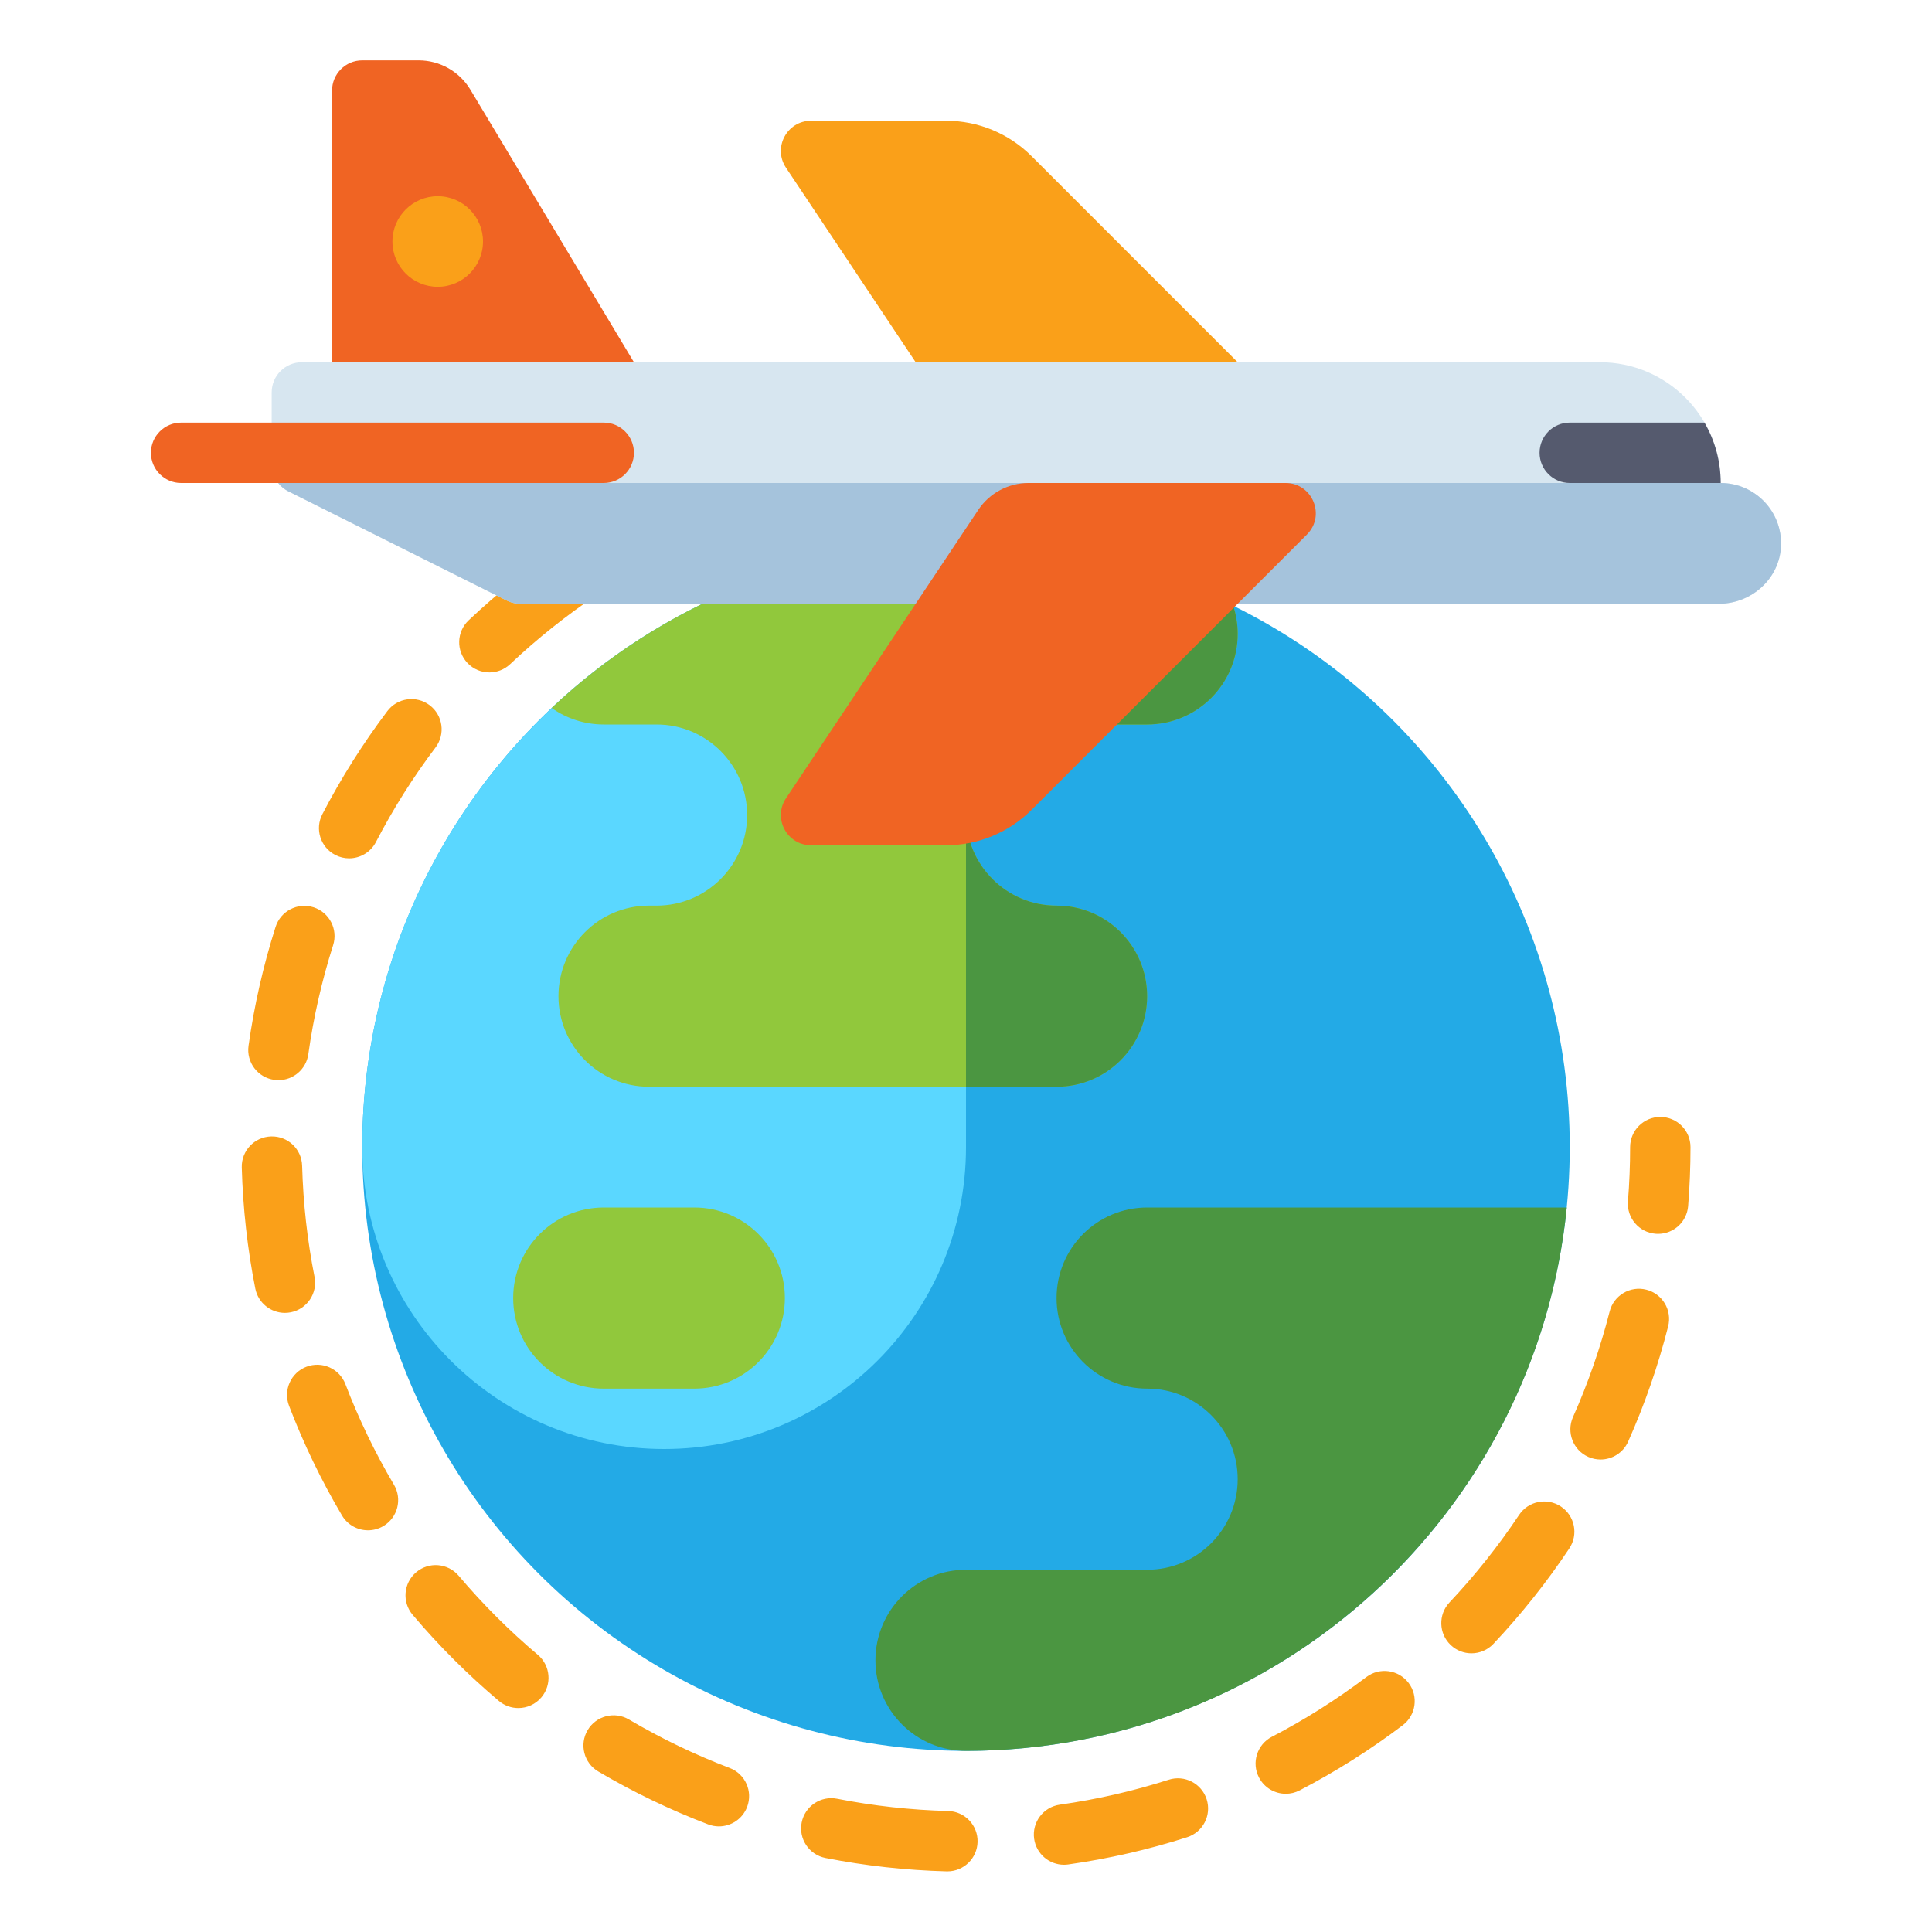 <svg xmlns="http://www.w3.org/2000/svg" viewBox="0 0 512 512">
  <path fill="#FAA019"
    d="M439.407,326.985c-0.216,0-0.433-0.009-0.652-0.026c-4.404-0.355-7.686-4.213-7.331-8.617 C431.806,313.604,432,308.778,432,304c0-4.418,3.582-8,8-8s8,3.582,8,8c0,5.205-0.211,10.463-0.627,15.628 C447.035,323.813,443.534,326.985,439.407,326.985z" />
  <path fill="#FAA019"
    d="M251.072,495.935c-0.071,0-0.143-0.001-0.214-0.003c-10.785-0.284-21.585-1.476-32.102-3.544 c-4.335-0.852-7.159-5.058-6.306-9.393c0.853-4.336,5.059-7.158,9.393-6.306c9.64,1.895,19.543,2.988,29.436,3.249 c4.417,0.116,7.903,3.791,7.787,8.208C258.951,492.491,255.393,495.935,251.072,495.935z M281.969,494.181 c-3.922,0-7.346-2.886-7.911-6.881c-0.618-4.375,2.427-8.423,6.802-9.041c9.773-1.381,19.482-3.604,28.86-6.606 c4.207-1.347,8.711,0.972,10.058,5.18c1.347,4.208-0.972,8.711-5.18,10.058c-10.235,3.277-20.833,5.703-31.499,7.21 C282.72,494.155,282.342,494.181,281.969,494.181z M190.52,484.011c-0.947,0-1.909-0.169-2.846-0.526 c-10.046-3.827-19.845-8.543-29.124-14.019c-3.805-2.245-5.069-7.151-2.824-10.956c2.246-3.806,7.151-5.069,10.956-2.824 c8.503,5.018,17.482,9.34,26.687,12.846c4.129,1.573,6.201,6.195,4.628,10.324C196.782,482.048,193.744,484.011,190.52,484.011z M340.748,475.369c-2.89,0-5.68-1.57-7.105-4.312c-2.038-3.92-0.511-8.75,3.409-10.788c8.738-4.542,17.162-9.865,25.035-15.822 c3.521-2.666,8.541-1.971,11.207,1.553c2.666,3.523,1.97,8.541-1.553,11.207c-8.588,6.497-17.776,12.304-27.31,17.259 C343.251,475.079,341.99,475.369,340.748,475.369z M137.361,452.653c-1.823,0-3.655-0.619-5.157-1.888 c-8.217-6.938-15.905-14.619-22.85-22.829c-2.854-3.373-2.432-8.421,0.941-11.274c3.373-2.854,8.42-2.432,11.274,0.941 c6.369,7.529,13.42,14.573,20.957,20.937c3.376,2.85,3.802,7.898,0.952,11.274C141.896,451.688,139.636,452.653,137.361,452.653z M389.953,438.144c-1.968,0-3.939-0.721-5.484-2.177c-3.216-3.03-3.367-8.093-0.337-11.309 c6.768-7.183,12.971-14.985,18.437-23.188c2.45-3.677,7.417-4.671,11.094-2.221s4.671,7.417,2.221,11.094 c-5.961,8.946-12.726,17.453-20.106,25.286C394.204,437.3,392.081,438.144,389.953,438.144z M97.527,405.546 c-2.735,0-5.399-1.403-6.893-3.928c-5.48-9.265-10.204-19.05-14.039-29.085c-1.578-4.127,0.489-8.752,4.616-10.329 c4.128-1.578,8.752,0.489,10.329,4.616c3.514,9.194,7.843,18.161,12.865,26.651c2.25,3.803,0.99,8.709-2.813,10.958 C100.314,405.186,98.912,405.546,97.527,405.546z M424.162,386.787c-1.088,0-2.193-0.223-3.25-0.694 c-4.036-1.798-5.851-6.527-4.053-10.563c4.012-9.008,7.279-18.418,9.711-27.969c1.09-4.282,5.443-6.869,9.727-5.779 c4.281,1.09,6.869,5.445,5.778,9.727c-2.654,10.426-6.221,20.698-10.6,30.531C430.148,385.019,427.225,386.787,424.162,386.787z M75.497,347.928c-3.742,0-7.085-2.638-7.839-6.448c-2.081-10.512-3.287-21.311-3.584-32.097 c-0.122-4.417,3.36-8.096,7.776-8.218c4.455-0.123,8.096,3.36,8.218,7.776c0.273,9.893,1.378,19.796,3.286,29.432 c0.858,4.334-1.96,8.543-6.294,9.401C76.535,347.878,76.012,347.928,75.497,347.928z M73.798,286.251 c-0.37,0-0.743-0.026-1.12-0.078c-4.375-0.613-7.426-4.656-6.813-9.032c1.494-10.666,3.906-21.267,7.17-31.507 c1.341-4.21,5.844-6.534,10.052-5.193c4.209,1.342,6.534,5.842,5.192,10.052c-2.99,9.381-5.2,19.094-6.568,28.867 C81.15,283.359,77.724,286.251,73.798,286.251z M92.52,227.466c-1.239,0-2.497-0.289-3.674-0.899 c-3.923-2.033-5.455-6.861-3.422-10.784c4.944-9.541,10.74-18.738,17.228-27.334c2.662-3.527,7.679-4.228,11.205-1.566 c3.526,2.662,4.228,7.678,1.566,11.205c-5.948,7.881-11.261,16.312-15.793,25.057C98.207,225.891,95.413,227.466,92.52,227.466z M129.693,178.2c-2.125,0-4.244-0.841-5.818-2.507c-3.034-3.212-2.889-8.276,0.324-11.309c7.825-7.39,16.324-14.164,25.26-20.135 c3.673-2.455,8.642-1.466,11.096,2.207c2.455,3.674,1.466,8.642-2.207,11.096c-8.194,5.475-15.988,11.688-23.164,18.464 C133.639,177.476,131.664,178.2,129.693,178.2z M181.007,143.93c-3.059,0-5.979-1.764-7.308-4.738 c-1.803-4.034,0.006-8.765,4.04-10.568c9.827-4.391,20.093-7.971,30.515-10.638c4.282-1.095,8.639,1.486,9.734,5.766 c1.096,4.28-1.486,8.638-5.766,9.734c-9.547,2.444-18.952,5.723-27.954,9.746C183.207,143.706,182.098,143.93,181.007,143.93z" />
  <path fill="#FAA019"
    d="M241.006,128.602c-4.127,0-7.628-3.172-7.965-7.358c-0.355-4.404,2.927-8.262,7.331-8.617 C245.536,112.211,250.793,112,256,112c4.418,0,8,3.582,8,8s-3.582,8-8,8c-4.779,0-9.604,0.194-14.342,0.576 C241.439,128.593,241.222,128.602,241.006,128.602z" />
  <g>
    <circle cx="256" cy="304" r="160" fill="#23AAE6" />
    <path fill="#5AD7FF"
      d="M96,304L96,304c0,44.183,35.817,80,80,80l0,0c44.183,0,80-35.817,80-80V144 C167.635,144,96,215.634,96,304z" />
    <path fill="#91C83C"
      d="M146.194,187.627C150.098,190.38,154.859,192,160,192h14c13.255,0,24,10.745,24,24s-10.745,24-24,24h-2 c-13.255,0-24,10.745-24,24s10.745,24,24,24h108c13.255,0,24-10.745,24-24s-10.745-24-24-24l0,0c-13.255,0-24-10.745-24-24 s10.745-24,24-24h24c13.255,0,24-10.745,24-24c0-2.63-0.427-5.159-1.21-7.527C305.448,149.927,281.417,144,256,144 C213.487,144,174.848,160.581,146.194,187.627z" />
    <path fill="#4B9641"
      d="M280,192h24c13.255,0,24-10.745,24-24c0-2.63-0.427-5.159-1.21-7.527 C305.448,149.927,281.417,144,256,144v72C256,202.745,266.745,192,280,192z" />
    <path fill="#4B9641"
      d="M304,264L304,264c0-13.255-10.745-24-24-24h0c-13.255,0-24-10.745-24-24v72h24 C293.255,288,304,277.255,304,264z" />
    <path fill="#4B9641"
      d="M415.209,320H304c-13.255,0-24,10.745-24,24s10.745,24,24,24l0,0c13.255,0,24,10.745,24,24 c0,13.255-10.745,24-24,24h-48c-13.255,0-24,10.745-24,24s10.745,24,24,24C338.965,464,407.182,400.853,415.209,320z" />
    <g>
      <path fill="#91C83C"
        d="M184,368h-24c-13.255,0-24-10.745-24-24v0c0-13.255,10.745-24,24-24h24c13.255,0,24,10.745,24,24v0 C208,357.255,197.255,368,184,368z" />
    </g>
  </g>
  <g>
    <path fill="#FAA019"
      d="M214.948,32h35.797c8.487,0,16.626,3.371,22.627,9.373l72.971,72.971c5.04,5.04,1.47,13.657-5.657,13.657 h-68.123c-5.35,0-10.345-2.674-13.313-7.125l-50.958-76.438C204.747,39.121,208.559,32,214.948,32z" />
    <path fill="#D7E6F0"
      d="M456,128c0-17.673-14.327-32-32-32H80c-4.418,0-8,3.582-8,8v19.056c0,3.03,1.712,5.8,4.422,7.155 l57.889,28.944c1.111,0.555,2.336,0.845,3.578,0.845h317.66c8.616,0,16.029-6.621,16.433-15.227 C472.414,135.584,465.093,128,456,128z" />
    <path fill="#A5C3DC"
      d="M76.422,130.211l57.889,28.944c1.111,0.556,2.336,0.845,3.578,0.845h317.66 c8.616,0,16.029-6.621,16.433-15.228C472.414,135.584,465.093,128,456,128H73.724C74.44,128.909,75.349,129.674,76.422,130.211z" />
    <path fill="#555A6E"
      d="M408,120L408,120c0,4.418,3.582,8,8,8h40l0,0c0-5.831-1.567-11.292-4.292-16H416 C411.582,112,408,115.582,408,120z" />
    <path fill="#F06423" d="M88,96V24c0-4.418,3.582-8,8-8h14.941c5.62,0,10.828,2.949,13.72,7.768L168,96H88z" />
    <path fill="#F06423"
      d="M160,112H48c-4.418,0-8,3.582-8,8v0c0,4.418,3.582,8,8,8h112c4.418,0,8-3.582,8-8v0 C168,115.582,164.418,112,160,112z" />
    <path fill="#F06423"
      d="M214.948,224h35.797c8.487,0,16.626-3.371,22.627-9.373l72.971-72.971 c5.04-5.04,1.47-13.657-5.657-13.657h-68.123c-5.35,0-10.345,2.674-13.313,7.125l-50.958,76.438 C204.747,216.879,208.559,224,214.948,224z" />
    <circle cx="116" cy="64" r="12" fill="#FAA019" />
  </g>
</svg>
